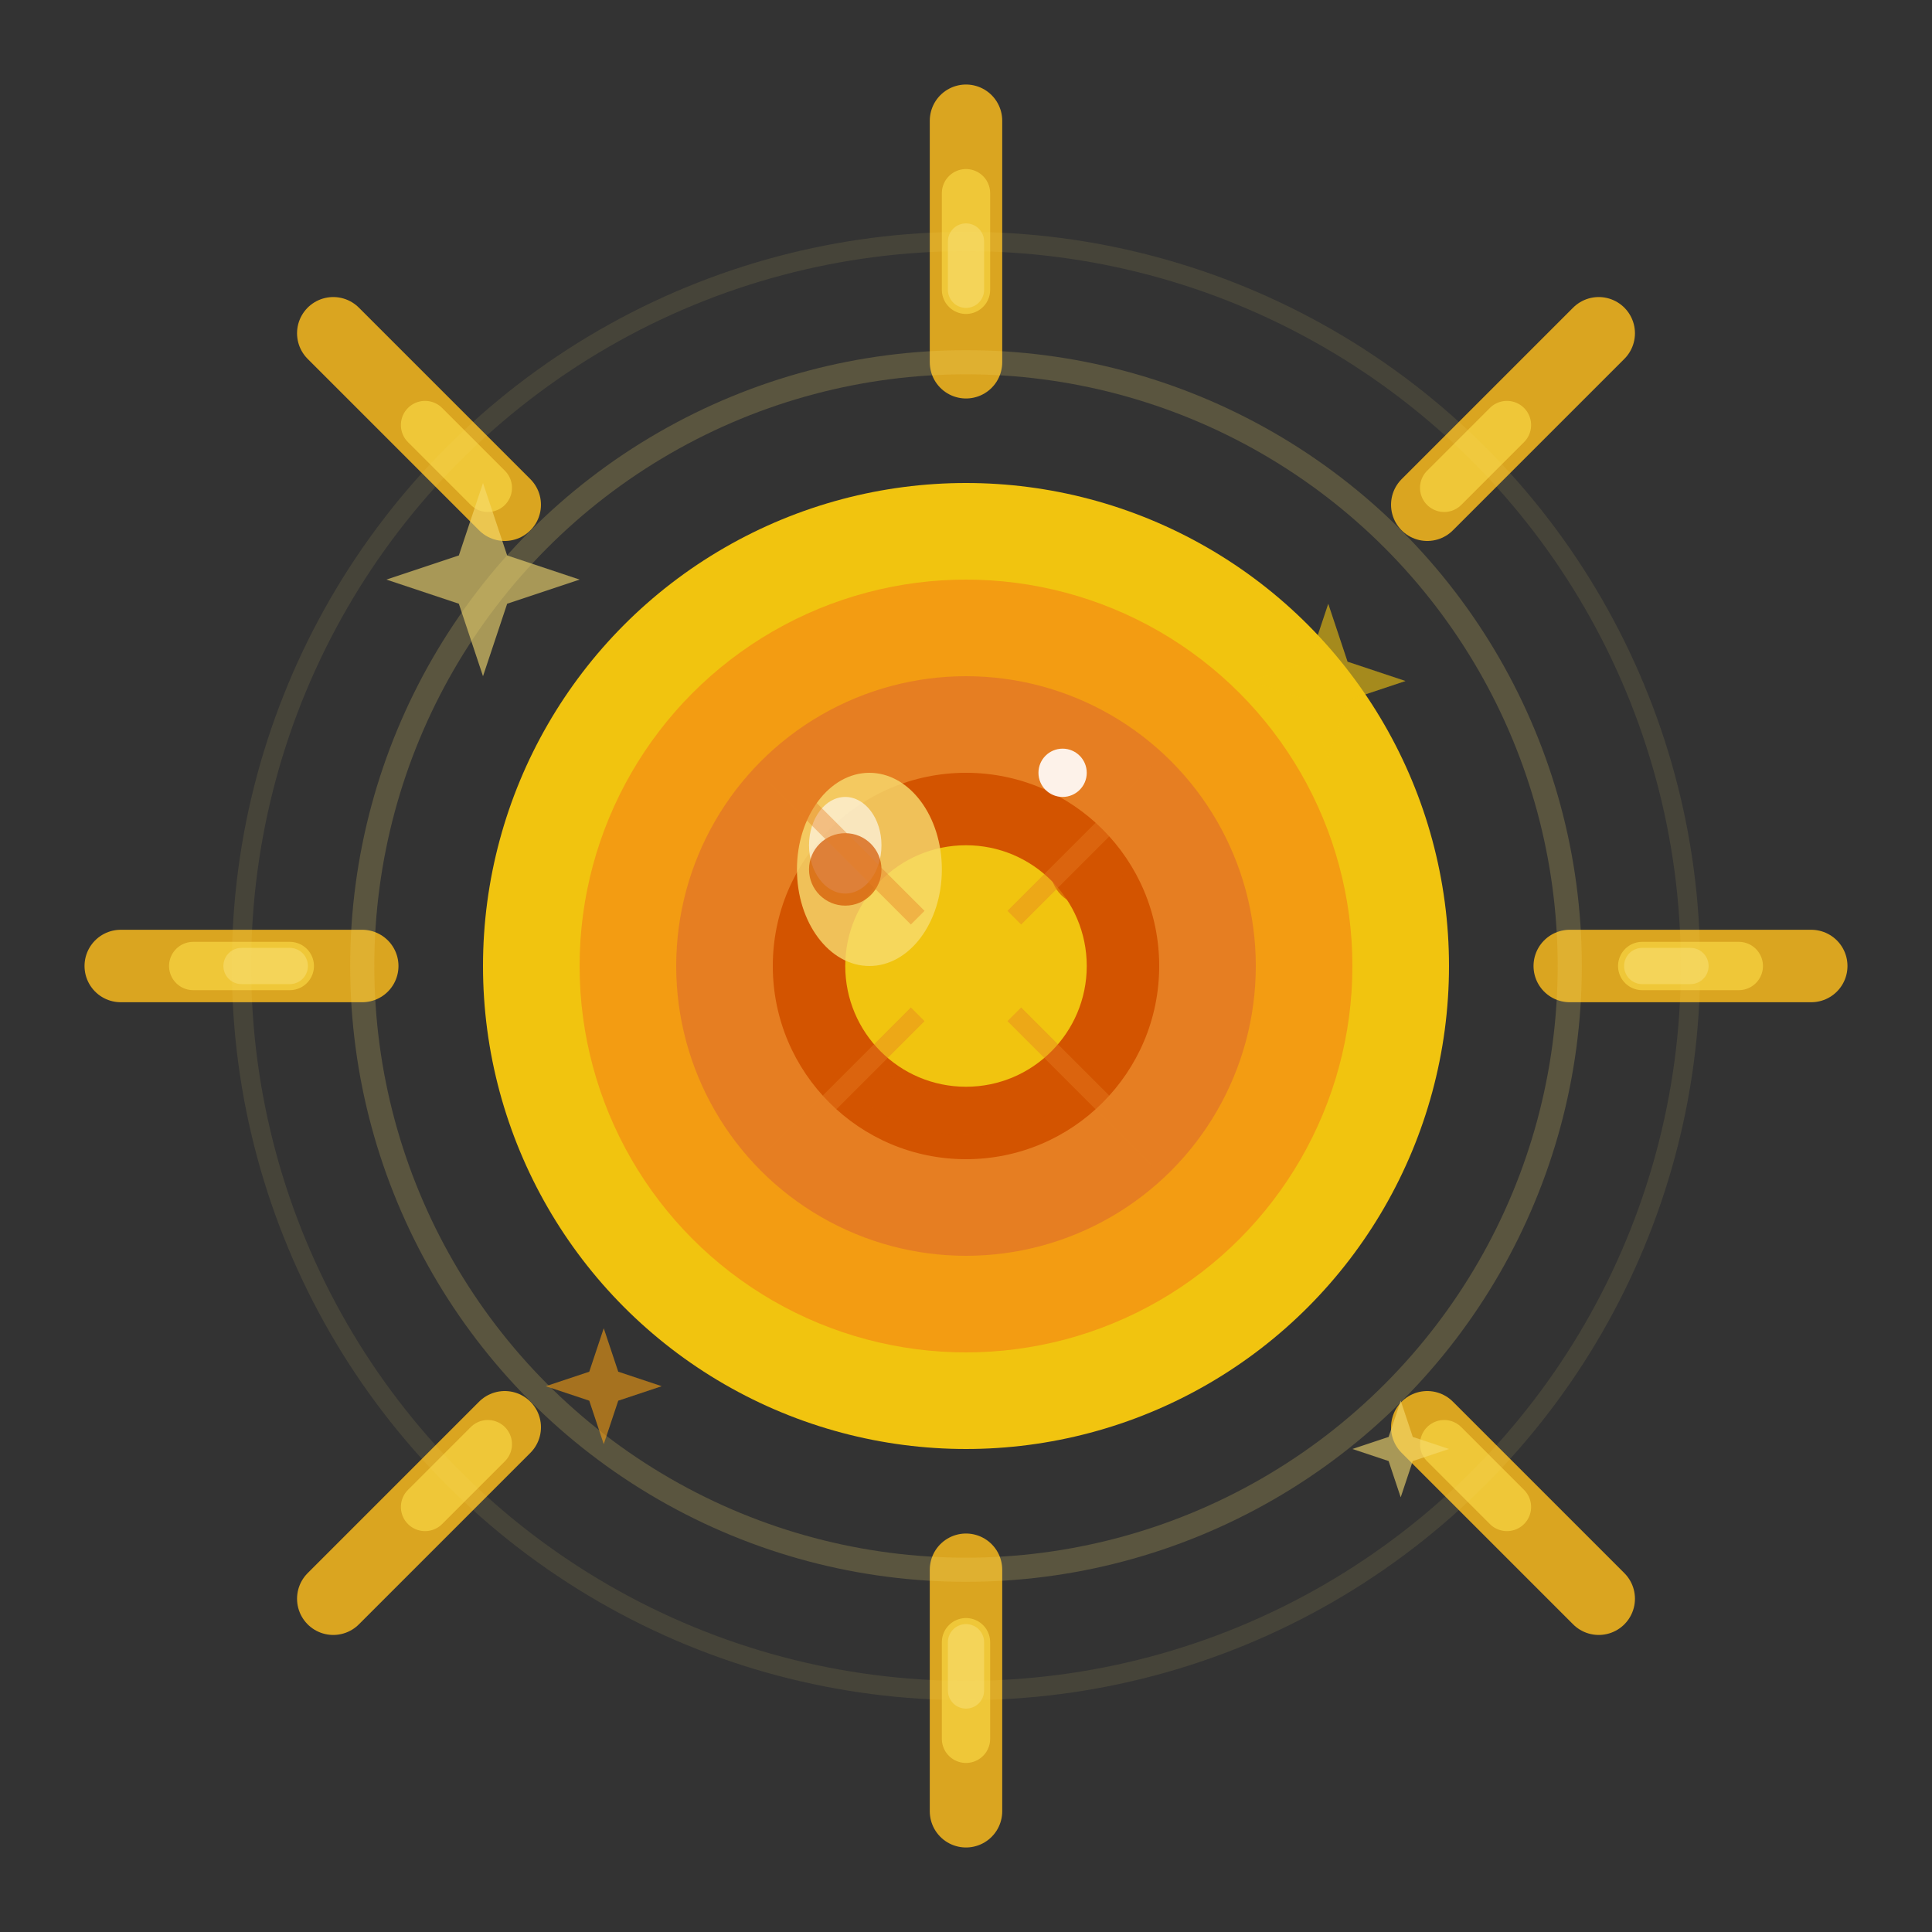 <svg width="80" height="80" viewBox="0 0 80 80" fill="none" xmlns="http://www.w3.org/2000/svg">
  <rect x="0" y="0" width="80" height="80" fill="#333333" stroke="none"/>
  <!-- Sun rays -->
  <g stroke="#daa520" stroke-width="3" stroke-linecap="round">
    <!-- Long rays -->
    <line x1="40" y1="5" x2="40" y2="15"/>
    <line x1="40" y1="65" x2="40" y2="75"/>
    <line x1="5" y1="40" x2="15" y2="40"/>
    <line x1="65" y1="40" x2="75" y2="40"/>
    
    <!-- Diagonal rays -->
    <line x1="13.8" y1="13.8" x2="20.9" y2="20.9"/>
    <line x1="59.1" y1="59.1" x2="66.2" y2="66.2"/>
    <line x1="66.2" y1="13.8" x2="59.1" y2="20.9"/>
    <line x1="20.9" y1="59.1" x2="13.8" y2="66.2"/>
  </g>
  
  <!-- Medium rays -->
  <g stroke="#f4d03f" stroke-width="2" stroke-linecap="round" opacity="0.8">
    <line x1="40" y1="8" x2="40" y2="12"/>
    <line x1="40" y1="68" x2="40" y2="72"/>
    <line x1="8" y1="40" x2="12" y2="40"/>
    <line x1="68" y1="40" x2="72" y2="40"/>
    
    <line x1="17.6" y1="17.6" x2="20.2" y2="20.2"/>
    <line x1="59.8" y1="59.8" x2="62.4" y2="62.4"/>
    <line x1="62.4" y1="17.6" x2="59.8" y2="20.2"/>
    <line x1="20.2" y1="59.8" x2="17.6" y2="62.4"/>
  </g>
  
  <!-- Short rays -->
  <g stroke="#f7dc6f" stroke-width="1.5" stroke-linecap="round" opacity="0.6">
    <line x1="40" y1="10" x2="40" y2="12"/>
    <line x1="40" y1="68" x2="40" y2="70"/>
    <line x1="10" y1="40" x2="12" y2="40"/>
    <line x1="68" y1="40" x2="70" y2="40"/>
  </g>
  
  <!-- Outer sun circle -->
  <circle cx="40" cy="40" r="20" fill="#f1c40f"/>
  
  <!-- Middle sun circle -->
  <circle cx="40" cy="40" r="16" fill="#f39c12"/>
  
  <!-- Inner sun circle -->
  <circle cx="40" cy="40" r="12" fill="#e67e22"/>
  
  <!-- Sun center -->
  <circle cx="40" cy="40" r="8" fill="#d35400"/>
  
  <!-- Bright center -->
  <circle cx="40" cy="40" r="5" fill="#f1c40f"/>
  
  <!-- Highlight -->
  <ellipse cx="36" cy="36" rx="3" ry="4" fill="#f7dc6f" opacity="0.8"/>
  <ellipse cx="35" cy="35" rx="1.5" ry="2" fill="#ffffff" opacity="0.6"/>
  
  <!-- Small shine dot -->
  <circle cx="44" cy="32" r="1" fill="#ffffff" opacity="0.9"/>
  
  <!-- Sun face (optional friendly touch) -->
  <circle cx="35" cy="36" r="1.5" fill="#d35400" opacity="0.7"/>
  <circle cx="45" cy="36" r="1.5" fill="#d35400" opacity="0.7"/>
  <path d="M35 44c3 3 7 3 10 0" stroke="#d35400" stroke-width="1.5" fill="none" opacity="0.7"/>
  
  <!-- Subtle texture lines -->
  <g stroke="#e67e22" stroke-width="0.8" opacity="0.4">
    <path d="M32 32c2 2 4 4 6 6"/>
    <path d="M48 32c-2 2-4 4-6 6"/>
    <path d="M32 48c2-2 4-4 6-6"/>
    <path d="M48 48c-2-2-4-4-6-6"/>
  </g>
  
  <!-- Warm glow effect -->
  <circle cx="40" cy="40" r="25" fill="none" stroke="#f7dc6f" stroke-width="1" opacity="0.2"/>
  <circle cx="40" cy="40" r="30" fill="none" stroke="#f7dc6f" stroke-width="0.8" opacity="0.1"/>
  
  <!-- Small sparkles around sun -->
  <g opacity="0.6">
    <g transform="translate(20,20)">
      <path d="M0 0l1 3l3 1l-3 1l-1 3l-1-3l-3-1l3-1l1-3z" fill="#f7dc6f"/>
    </g>
    <g transform="translate(55,25)">
      <path d="M0 0l0.8 2.4l2.4 0.8l-2.4 0.8l-0.8 2.4l-0.8-2.4l-2.4-0.8l2.4-0.8l0.8-2.4z" fill="#f1c40f"/>
    </g>
    <g transform="translate(25,55)">
      <path d="M0 0l0.6 1.8l1.8 0.6l-1.8 0.6l-0.6 1.8l-0.6-1.8l-1.8-0.6l1.8-0.6l0.6-1.8z" fill="#f39c12"/>
    </g>
    <g transform="translate(58,58)">
      <path d="M0 0l0.5 1.5l1.5 0.5l-1.5 0.5l-0.5 1.5l-0.5-1.5l-1.5-0.5l1.5-0.5l0.5-1.5z" fill="#f7dc6f"/>
    </g>
  </g>
</svg>
